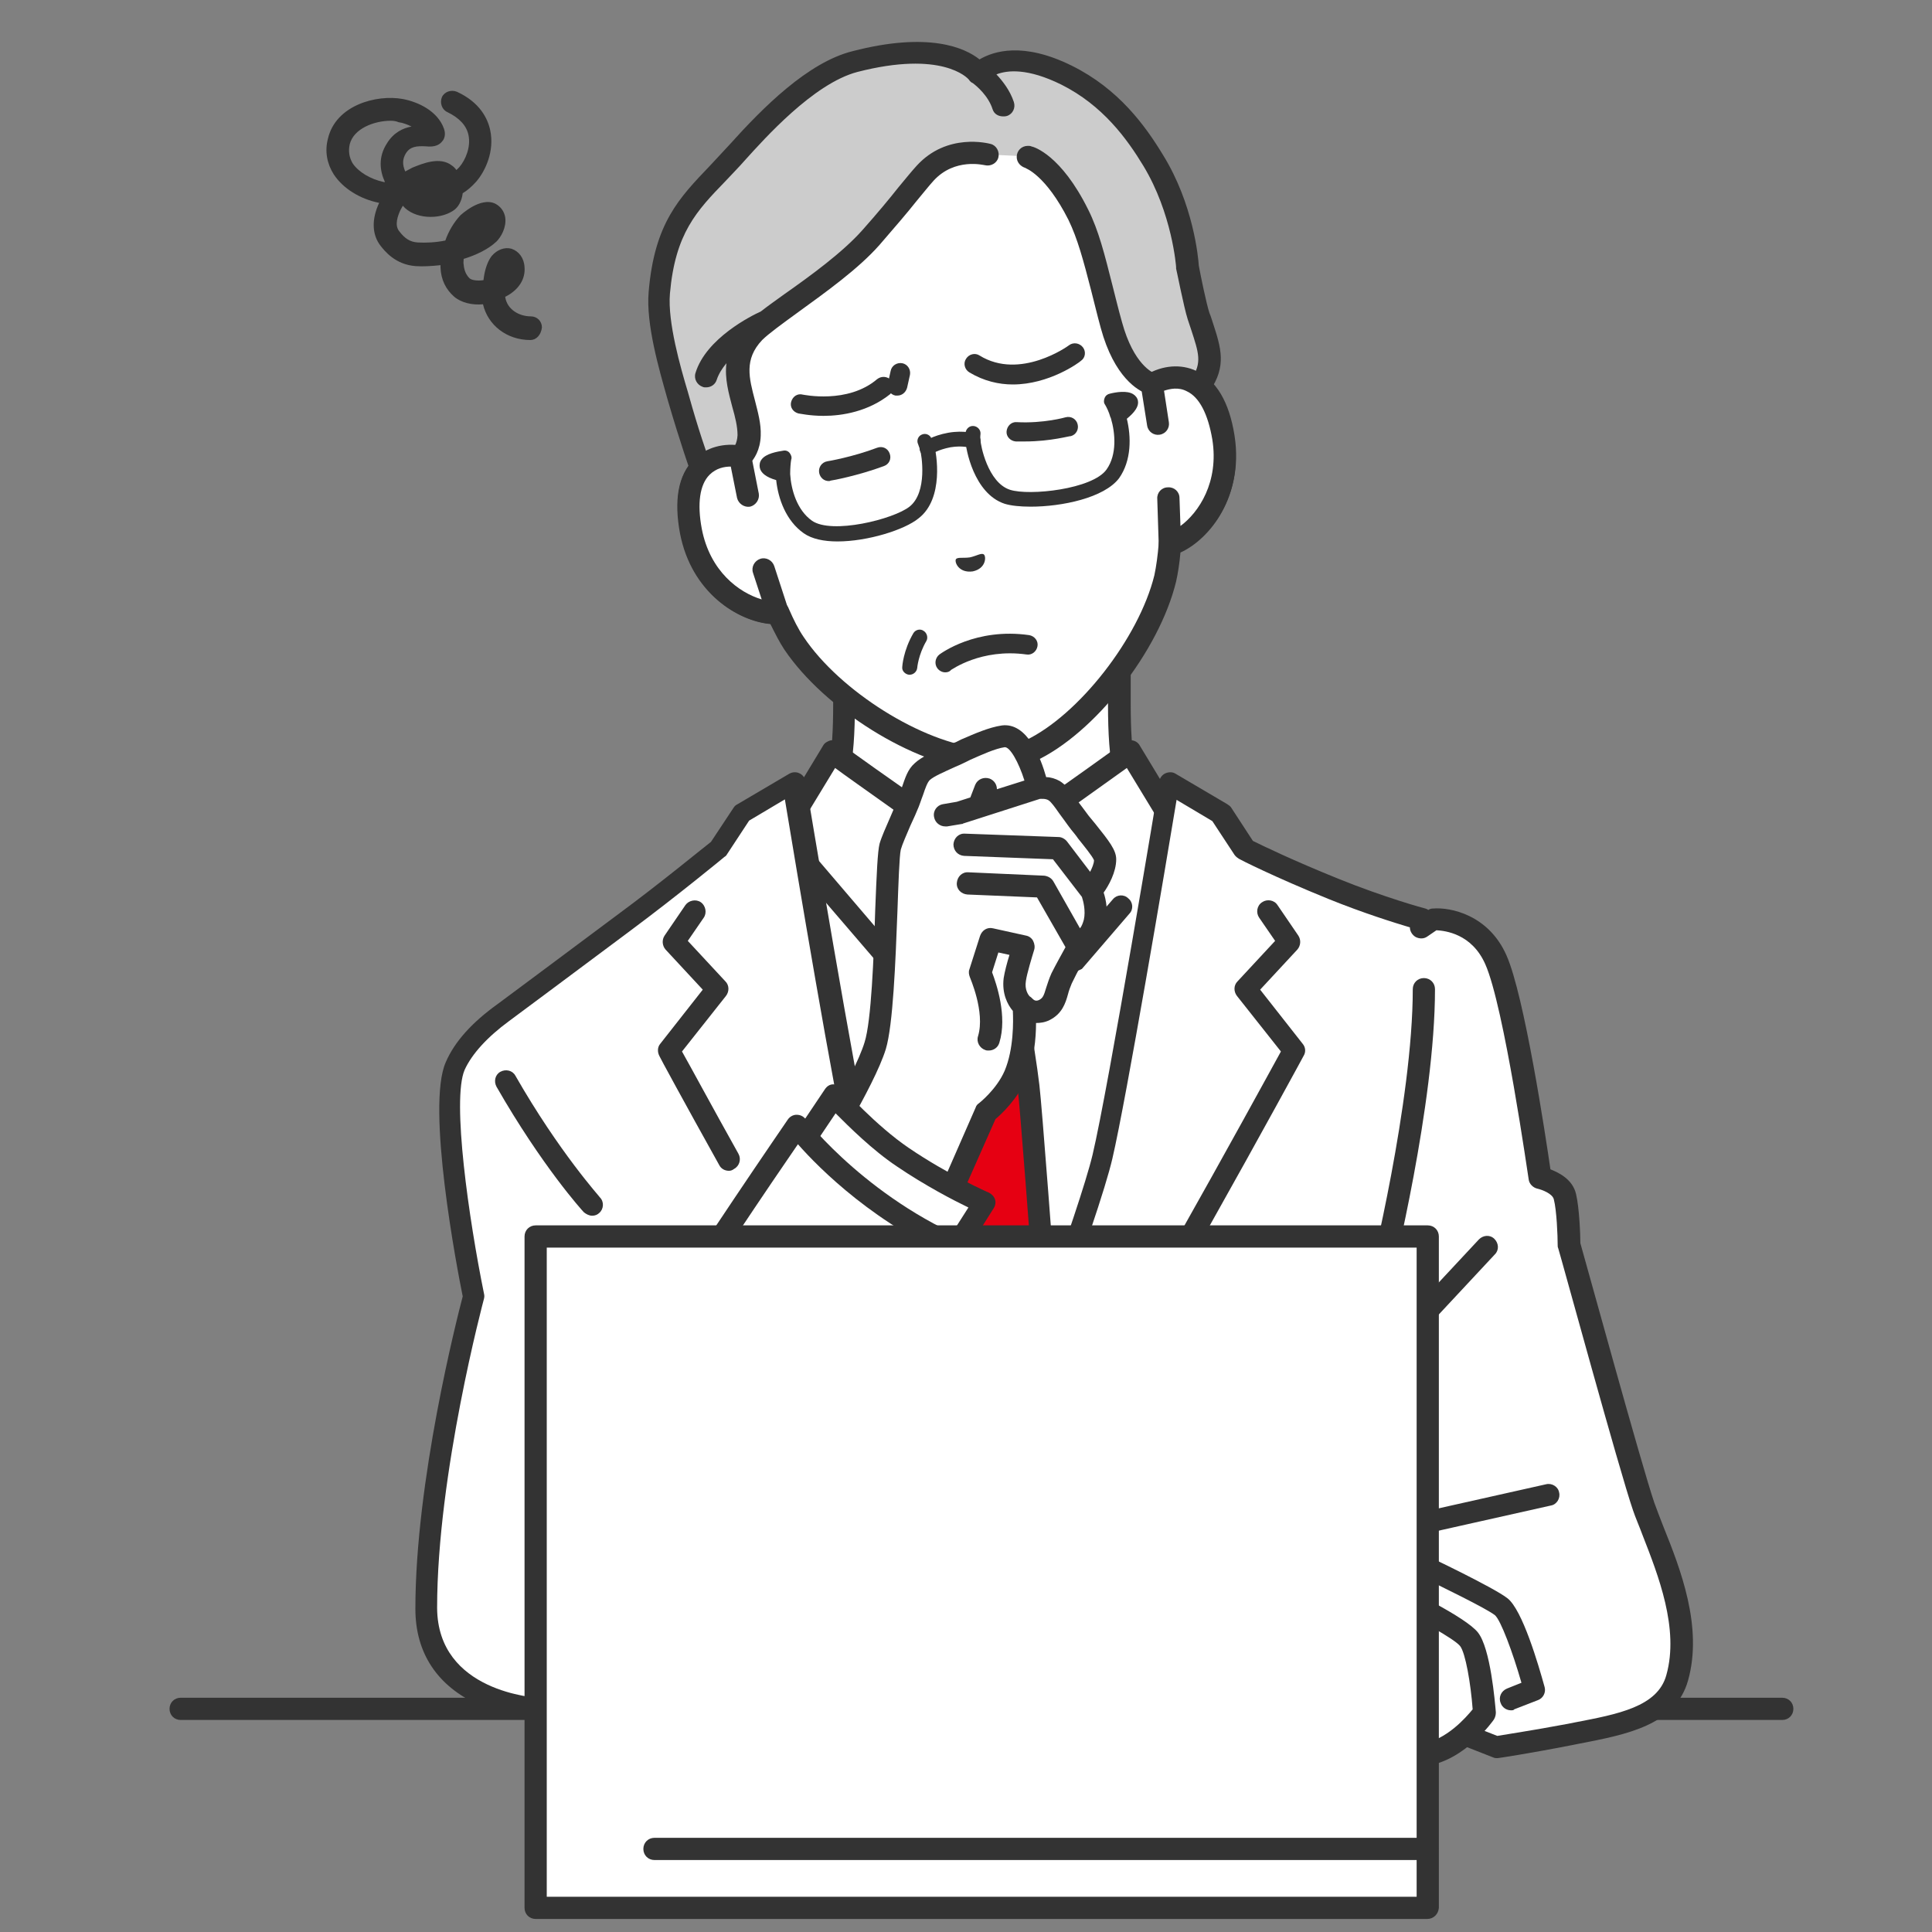 <?xml version="1.0" encoding="utf-8"?>
<!-- Generator: Adobe Illustrator 27.9.0, SVG Export Plug-In . SVG Version: 6.00 Build 0)  -->
<svg version="1.1" xmlns="http://www.w3.org/2000/svg" xmlns:xlink="http://www.w3.org/1999/xlink" x="0px" y="0px"
	 viewBox="0 0 400 400" style="enable-background:new 0 0 400 400;" xml:space="preserve">
<rect x="0" y="0" width="400" height="400" fill="#808080" stroke="none"/>
<style type="text/css">
	.st0{fill:#333333;}
	.st1{fill:#FFFFFF;}
	.st2{fill:#E60012;}
	.st3{fill:#CCCCCC;}
</style>
<g id="レイヤー_2">
</g>
<g id="レイヤー_1">
	<g id="man_00000158017589713277067560000001007827464851784880_">
		<path class="st0" d="M369,356.1H37.4c-1.3,0-2.3-1-2.3-2.3c0-1.3,1-2.3,2.3-2.3H369c1.3,0,2.3,1,2.3,2.3
			C371.3,355.1,370.3,356.1,369,356.1z"/>
		<g>
			<g id="XMLID_00000014631790758495522250000016345404330033671570_">
				<g>
					<path class="st1" d="M231.7,145.7c0-9.2,0-15.9,0-15.9l-28.5,15.3l-28.5-15.3c0,0,0,6.7,0,15.9c0,11.9-1.2,17.3-4.3,20.3
						c-3.1,3.1-28.6,19.1-28.6,19.1l40.3,36.9h42.3l40.3-36.9c0,0-25.4-16.1-28.6-19.1C232.9,163,231.7,157.6,231.7,145.7z"/>
					<path class="st0" d="M224.3,224.4c-0.6,0-1.2-0.3-1.7-0.7c-0.9-0.9-0.8-2.4,0.1-3.2l38.1-34.9c-6.8-4.3-23.7-15.2-26.4-17.8
						c-3.7-3.6-5-9.4-5-22v-12.1l-25.1,13.5c-0.7,0.4-1.5,0.4-2.2,0L177,133.6v12.1c0,12.6-1.3,18.3-5,22
						c-2.7,2.7-19.7,13.5-26.4,17.8l38.1,34.9c0.9,0.9,1,2.3,0.1,3.2c-0.9,0.9-2.3,1-3.2,0.1l-40.3-36.9c-0.5-0.5-0.8-1.2-0.7-1.9
						s0.5-1.4,1.1-1.7c10.1-6.4,26-16.7,28.2-18.8c2.6-2.6,3.6-7.8,3.6-18.7v-15.9c0-0.8,0.4-1.6,1.1-2c0.7-0.4,1.6-0.4,2.3-0.1
						l27.4,14.7l27.4-14.7c0.7-0.4,1.6-0.4,2.3,0.1c0.7,0.4,1.1,1.2,1.1,2v15.9c0,10.9,1,16.1,3.6,18.7c2.2,2.1,18,12.4,28.2,18.8
						c0.6,0.4,1,1,1.1,1.7s-0.2,1.4-0.7,1.9l-40.3,36.9C225.5,224.2,224.9,224.4,224.3,224.4z"/>
				</g>
			</g>
			<g>
				<g>
					<path class="st1" d="M245.1,170.2l-3.5-2.3l-7.5-12.3c0,0-2.4,1.8-15.3,10.9c-7.1,5-15.5,9.6-15.5,9.6l0,0l0,0h0v0
						c0,0-8.4-4.5-15.5-9.6c-12.9-9.1-15.3-10.9-15.3-10.9l-7.5,12.3l-3.5,2.3l-5.8,5.7l9.3,52.7l21.2,96h17.1h17.1l21.2-96
						l9.3-52.7L245.1,170.2z"/>
					<path class="st0" d="M220.3,326.9h-34.2c-1.1,0-2-0.7-2.2-1.8l-21.2-96c0,0,0-0.1,0-0.1l-9.3-52.7c-0.1-0.7,0.1-1.5,0.6-2
						l5.8-5.7c0.1-0.1,0.2-0.2,0.3-0.3l3.1-2l7.2-11.9c0.3-0.6,0.9-0.9,1.5-1.1c0.6-0.1,1.3,0,1.8,0.4c0,0,2.6,2,15.3,10.9
						c5.4,3.8,11.7,7.4,14.2,8.8c2.5-1.4,8.8-5,14.2-8.8c12.6-8.9,15.2-10.9,15.3-10.9c0.5-0.4,1.2-0.5,1.8-0.4
						c0.6,0.1,1.2,0.5,1.5,1.1l7.2,11.9l3.1,2c0.1,0.1,0.2,0.2,0.3,0.3l5.8,5.7c0.5,0.5,0.8,1.3,0.6,2l-9.3,52.7c0,0,0,0.1,0,0.1
						l-21.2,96C222.3,326.2,221.4,326.9,220.3,326.9z M187.9,322.3h30.5l20.8-94.1l9.1-51.4l-4.8-4.7l-3.3-2.2
						c-0.3-0.2-0.5-0.4-0.7-0.7l-6.2-10.2c-2.1,1.5-6,4.3-13.3,9.5c-7.2,5.1-15.4,9.5-15.8,9.7c-0.7,0.4-1.5,0.4-2.2,0
						c-0.3-0.2-8.6-4.6-15.8-9.7c-7.3-5.2-11.3-8-13.3-9.5l-6.2,10.2c-0.2,0.3-0.4,0.5-0.7,0.7l-3.3,2.2l-4.8,4.7l9.1,51.4
						L187.9,322.3z"/>
				</g>
				<path class="st0" d="M222.1,201.2C222.1,201.2,222.1,201.2,222.1,201.2c-0.7,0-1.3-0.3-1.8-0.8l-17.1-20.7l-17.1,20.7
					c-0.4,0.5-1.1,0.8-1.7,0.8c-0.7,0-1.3-0.3-1.8-0.8l-20.6-24c-0.8-1-0.7-2.4,0.3-3.2c1-0.8,2.4-0.7,3.2,0.3l18.8,22l17.2-20.7
					c0.4-0.5,1.1-0.8,1.8-0.8c0.7,0,1.3,0.3,1.8,0.8l17.2,20.7l8.1-9.3c0.8-1,2.3-1.1,3.2-0.2c1,0.8,1.1,2.3,0.2,3.2l-9.8,11.4
					C223.4,200.9,222.8,201.2,222.1,201.2z"/>
				<g>
					<g>
						<path class="st2" d="M193.4,224.9c1.1-9.4,4.3-25.4,4.3-25.4c0,0-2.1-6.8-3.3-12.9l8.6-10.4l0.1-0.1l0.1,0.1l8.6,10.4
							c-1.2,6.2-3.3,12.9-3.3,12.9c0,0,3.2,16,4.3,25.4c1.1,9.4,8.9,118.7,8.9,118.7h-37.4C184.5,343.7,192.3,234.4,193.4,224.9z"/>
						<path class="st0" d="M221.9,345.9h-37.4c-0.6,0-1.2-0.3-1.7-0.7c-0.4-0.5-0.7-1.1-0.6-1.7c0.3-4.5,7.8-109.4,9-118.8
							c0.5-4,1.3-9.5,2.6-16.4c0.9-4.9,1.3-7.4,1.6-8.7c-0.5-1.8-2.2-7.3-3.2-12.6c-0.1-0.7,0-1.4,0.5-1.9l8.6-10.4
							c0,0,0.1-0.1,0.1-0.1l0.1-0.1c0.4-0.5,1-0.7,1.7-0.7c0.6,0,1.2,0.3,1.7,0.7l0.1,0.1c0,0,0.1,0.1,0.1,0.1l8.6,10.4
							c0.4,0.5,0.6,1.2,0.5,1.9c-1,5.3-2.6,10.8-3.2,12.6c0.6,3,3.2,16.6,4.2,25.1c1.1,9.4,8.6,114.3,9,118.8c0,0.6-0.2,1.3-0.6,1.7
							C223.1,345.7,222.5,345.9,221.9,345.9z M187,341.4h32.5c-1.2-16.3-7.8-107.6-8.8-116.1c-1.1-9.1-4.2-24.6-4.3-25.3
							c0-0.1,0-0.3,0-0.5c0-0.2,0-0.5,0.1-0.7c0-0.1,1.8-6,3-11.6l-6.3-7.6l-6.3,7.6c1.2,5.7,3,11.6,3,11.6c0.1,0.4,0.1,0.8,0.1,1.1
							l0,0c0,0.2-3.2,16-4.3,25.3C194.7,233.7,188.1,325.1,187,341.4z"/>
					</g>
					<path class="st0" d="M204.1,213.2c-1,0-1.9-0.7-2-1.7l-1.6-9.7c-0.2-1.1,0.6-2.2,1.7-2.3c1.1-0.2,2.2,0.6,2.3,1.7l1.6,9.7
						c0.2,1.1-0.6,2.2-1.7,2.3C204.3,213.2,204.2,213.2,204.1,213.2z"/>
					<path class="st0" d="M203.2,203.8c-3.9,0-6.7-2.3-6.9-2.5c-1-0.8-1.1-2.3-0.2-3.2c0.8-1,2.3-1.1,3.2-0.2c0.1,0,1.7,1.4,3.9,1.4
						c2.2,0,3.9-1.4,3.9-1.4c1-0.8,2.4-0.7,3.2,0.3c0.8,1,0.7,2.4-0.2,3.2C209.9,201.5,207.1,203.8,203.2,203.8z"/>
				</g>
			</g>
			<g>
				<path class="st1" d="M340.3,311.9c-2.8-8.1-15.4-54.1-15.4-54.1s-0.1-7-0.9-10c-0.8-3-5.2-3.9-5.2-3.9s-5.1-36.1-9.2-45.2
					c-4-9.1-12.9-8.3-12.9-8.3l-2.4,1.7c0-1.1,0-1.7,0-1.7s-8.5-2.3-18.4-6.3c-11.4-4.6-18.3-8.2-18.3-8.2l-4.9-7.4l-10.7-6.3
					c0,0-10.5,63.3-13.8,77.4c-3.4,14.2-25,71.5-25,71.5c0,0-21.7-57.4-25-71.5c-3.4-14.2-13.8-77.4-13.8-77.4l-10.7,6.3l-4.9,7.4
					c0,0-9.6,7.9-19.4,15.2c-10.7,8-25.1,18.7-25.1,18.7l0,0c-3.7,2.6-7.9,6.5-9.9,11c-4,9.1,3.8,47.7,3.8,47.7s-9.8,36.2-9.8,64.6
					c0,19.9,23.8,20.8,23.8,20.8h1.3h34.8h141.6l20,7.9c0,0,6-0.9,15.3-2.6c9.7-1.9,19.8-3.4,22.2-11.7
					C350.8,334.6,343.1,320,340.3,311.9z"/>
				<path class="st0" d="M309.8,364c-0.3,0-0.6-0.1-0.8-0.2l-19.6-7.7H112c0,0-0.1,0-0.1,0c-0.3,0-6.5-0.3-12.7-3.1
					c-8.7-3.9-13.2-10.8-13.2-19.9c0-26.5,8.6-60.1,9.8-64.7c-1.2-5.9-7.6-39.4-3.5-48.5c1.8-4.2,5.4-8.2,10.7-12
					c0,0,14.4-10.7,25.1-18.7c8.8-6.5,17.4-13.6,19.1-14.9l4.7-7.1c0.2-0.3,0.4-0.5,0.8-0.7l10.7-6.3c0.7-0.4,1.5-0.4,2.1-0.1
					c0.7,0.3,1.2,1,1.3,1.7c0.1,0.6,10.5,63.4,13.8,77.3c2.7,11.2,17.3,50.6,22.8,65.5c5.5-14.8,20.1-54.2,22.8-65.5
					c3.3-13.9,13.7-76.6,13.8-77.3c0.1-0.7,0.6-1.4,1.3-1.7c0.7-0.3,1.5-0.3,2.1,0.1l10.7,6.3c0.3,0.2,0.6,0.4,0.8,0.7l4.5,6.9
					c1.8,0.9,8.2,4,17.6,7.8c9.6,3.9,18,6.2,18.1,6.2c0.2,0.1,0.4,0.1,0.6,0.3c0.3-0.2,0.6-0.3,1-0.3c3.6-0.3,11.5,1.3,15.2,9.7
					c3.7,8.3,8.1,37.4,9.1,44.3c1.8,0.7,4.6,2.1,5.3,5.1c0.7,2.9,0.9,8.7,0.9,10.2c1.1,3.8,12.7,46.1,15.3,53.7l0,0
					c0.5,1.4,1.2,3.2,1.9,5c3.5,8.7,8.2,20.7,5.1,31.8c-2.6,9.3-12.7,11.2-22.5,13.1l-1.5,0.3c-9.2,1.8-15.3,2.7-15.4,2.7
					C310,364,309.9,364,309.8,364z M112.1,351.6h177.7c0.3,0,0.6,0.1,0.8,0.2l19.4,7.6c1.7-0.3,7.1-1.1,14.6-2.5l1.5-0.3
					c8.8-1.7,17.1-3.2,18.9-9.8c2.7-9.6-1.7-20.7-4.9-28.9c-0.7-1.9-1.5-3.7-2-5.2c-2.8-8.1-14.9-52.4-15.5-54.3
					c-0.1-0.2-0.1-0.4-0.1-0.6c0-1.9-0.2-7.2-0.8-9.5c-0.3-1.2-2.5-2-3.4-2.2c-0.9-0.2-1.7-1-1.8-1.9c-0.1-0.4-5.1-35.9-9-44.6
					c-2.8-6.3-8.3-6.9-10.1-7l-1.9,1.3c-0.7,0.5-1.6,0.5-2.4,0.1c-0.7-0.4-1.2-1.2-1.2-2c-3-0.9-9.5-2.9-16.9-5.9
					c-11.3-4.6-18.2-8.1-18.5-8.3c-0.3-0.2-0.6-0.4-0.9-0.8l-4.6-7l-7.4-4.4c-2.2,13.3-10.4,61.9-13.3,74.3
					c-1.4,6-6.1,19.9-13.9,41.3c-3,8.3-5.9,16.2-7.8,21.3c-1,2.8-1.9,5.1-2.5,6.7l-0.7,1.8c-0.3,0.9-0.8,2.1-2.4,2.1
					c-1,0-1.8-0.6-2.1-1.5c-0.9-2.3-21.8-57.7-25.1-71.8c-3-12.4-11.1-61-13.3-74.3l-7.4,4.4l-4.6,7c-0.1,0.2-0.3,0.4-0.5,0.5
					c-0.1,0.1-9.7,8-19.5,15.3c-10.7,8-25.1,18.7-25.1,18.7c-4.5,3.3-7.7,6.8-9.2,10.1c-2.7,6.2,0.9,31.1,4,46.3
					c0.1,0.4,0.1,0.7,0,1.1c-0.1,0.4-9.7,36.2-9.7,64C90.6,350.3,110.8,351.5,112.1,351.6z"/>
			</g>
			<path class="st0" d="M150.9,242.4c-0.8,0-1.6-0.4-2-1.2c-7.3-13.1-12.4-22.5-12.4-22.6c-0.4-0.8-0.4-1.8,0.2-2.5l8.8-11.2
				l-7.7-8.3c-0.7-0.8-0.8-2-0.2-2.9l4.3-6.3c0.7-1,2.2-1.3,3.2-0.6c1,0.7,1.3,2.2,0.6,3.2l-3.3,4.8l7.8,8.4c0.8,0.8,0.8,2.1,0.1,3
				l-9.1,11.5c1.7,3,6,11,11.7,21.2c0.6,1.1,0.2,2.5-0.9,3.1C151.6,242.3,151.3,242.4,150.9,242.4z"/>
			<path class="st0" d="M214.8,312.3c-0.4,0-0.9-0.1-1.2-0.4c-1.1-0.7-1.4-2.1-0.7-3.2c17.1-26.6,47.2-81.7,52.3-91l-9.1-11.5
				c-0.7-0.9-0.7-2.2,0.1-3l7.8-8.4l-3.3-4.8c-0.7-1-0.5-2.5,0.6-3.2c1-0.7,2.5-0.5,3.2,0.6l4.3,6.3c0.6,0.9,0.5,2.1-0.2,2.9
				l-7.7,8.3l8.8,11.2c0.6,0.7,0.7,1.7,0.2,2.5c-0.3,0.6-34.5,63.5-53.2,92.6C216.3,311.9,215.6,312.3,214.8,312.3z"/>
			<path class="st0" d="M285.8,267.3c-0.2,0-0.4,0-0.6-0.1c-1.2-0.3-2-1.6-1.7-2.8c0.1-0.4,9-36.3,9-59.6c0-1.3,1-2.3,2.3-2.3
				c1.3,0,2.3,1,2.3,2.3c0,23.9-8.8,59.2-9.1,60.7C287.8,266.6,286.9,267.3,285.8,267.3z"/>
			<path class="st0" d="M288.5,281.2c-0.6,0-1.1-0.2-1.6-0.6c-0.9-0.9-1-2.3-0.1-3.2l19.4-20.8c0.9-0.9,2.3-1,3.2-0.1
				c0.9,0.9,1,2.3,0.1,3.2l-19.4,20.8C289.8,280.9,289.2,281.2,288.5,281.2z"/>
			<g>
				<g>
					<path class="st1" d="M310.9,332.7c-2.8-2.1-17.8-9.2-17.8-9.2l-13.6,2.2l8.1,4.1l25.3,22.1l4.9-1.9
						C317.8,349.9,313.7,334.8,310.9,332.7z"/>
					<path class="st0" d="M312.8,354.1c-0.9,0-1.8-0.6-2.1-1.5c-0.5-1.2,0.1-2.5,1.3-3l3-1.2c-1.8-6.3-4.3-13-5.5-14
						c-1.8-1.4-10.8-5.8-16.8-8.7l-5.9,1l1.7,0.9c1.1,0.6,1.6,1.9,1,3.1c-0.6,1.1-1.9,1.6-3.1,1l-8.1-4c-0.9-0.4-1.4-1.4-1.2-2.4
						c0.2-1,0.9-1.8,1.9-1.9l13.6-2.2c0.5-0.1,0.9,0,1.3,0.2c1.6,0.7,15.4,7.3,18.2,9.5c3.1,2.4,6.4,13.7,7.7,18.4
						c0.3,1.1-0.3,2.3-1.4,2.7l-4.9,1.9C313.4,354.1,313.1,354.1,312.8,354.1z"/>
				</g>
				<g>
					<g>
						<path class="st1" d="M287.5,329.7c0,0-14.7,2.1-19.4,1.2c-4.7-0.8-12.1-3.4-12.1-3.4s-9.1-4.3-13.5-2.2
							c-6.7,3.2-14.4,13.3-14.4,13.3s-1.8,3.9-5.3,11.3c-3.5,7.4-3.6,11.3-0.1,12.3c3.5,1.1,6.5-2.6,9.1-7.3
							c2.6-4.6,5.2-9.1,5.2-9.1l10.5-8.6l1.5,0.7l-8.5,9c0,0-7.4,17.5-2.4,20c3.2,1.6,6.7-2.6,6.7-2.6s0.2,3.3,3.1,4.3
							c2.9,1.1,5.9-1.5,5.9-1.5s0.7,2.2,3.8,3.3c3.3,1.1,6.4-3.3,9.7-7.3c3-3.7,4.9-5.4,4.9-5.4l8.4,3.1c0,0,4.8,3.9,14.2,2.4
							c7.2-1.1,12.4-8.6,12.4-8.6s-0.9-12.2-3.2-15.2C301.9,336.5,287.5,329.7,287.5,329.7z"/>
						<path class="st0" d="M258.9,373c-0.6,0-1.2-0.1-1.8-0.3c-1.7-0.6-2.9-1.5-3.7-2.3c-1.5,0.8-3.7,1.4-6,0.5
							c-1.5-0.6-2.6-1.5-3.3-2.6c-1.9,1.3-4.4,2-6.8,0.8c-4.8-2.4-2.6-10.8-1.9-13.6c0.4-1.4,0.8-2.8,1.2-4.1
							c-0.8,1.4-1.8,3.1-2.7,4.8c-1.6,2.8-5.7,10.2-11.7,8.3c-2.2-0.7-3.2-2.1-3.7-3.1c-1.2-2.7-0.5-6.5,2.3-12.4
							c3.4-7.3,5.3-11.3,5.3-11.3c0.1-0.2,0.2-0.3,0.3-0.4c0.3-0.4,8.2-10.6,15.3-14c4.9-2.3,13.4,1.3,15.3,2.2
							c0.9,0.3,7.5,2.5,11.6,3.2c3.5,0.6,14.7-0.7,18.6-1.3c0.4-0.1,0.9,0,1.3,0.2c2.5,1.2,15,7.2,17.5,10.4
							c2.6,3.3,3.5,14.3,3.7,16.5c0,0.5-0.1,1-0.4,1.5c-0.2,0.3-5.9,8.4-13.9,9.6c-8.9,1.4-14.3-1.7-15.7-2.7l-6.7-2.5
							c-0.8,0.9-2.1,2.3-3.7,4.2c-0.3,0.4-0.7,0.8-1,1.2C265.4,369.4,262.5,373,258.9,373z M256.2,366.5c0.1,0.2,0.6,1.3,2.3,1.8
							c1.5,0.5,4.1-2.7,6.1-5.3c0.3-0.4,0.7-0.9,1-1.3c3.1-3.7,5-5.6,5.1-5.7c0.6-0.6,1.6-0.8,2.4-0.5l8.4,3.1
							c0.2,0.1,0.4,0.2,0.6,0.4c0.2,0.1,4.3,3.2,12.4,2c5-0.8,9-5.4,10.4-7.1c-0.4-5.4-1.5-11.7-2.6-13.1c-1.2-1.5-8.6-5.6-15.2-8.8
							c-3.2,0.4-14.9,1.9-19.4,1.1c-4.8-0.9-12.1-3.4-12.4-3.5c-0.1,0-0.2-0.1-0.2-0.1c-3.4-1.6-9.2-3.3-11.5-2.2
							c-5.6,2.7-12.4,11-13.4,12.4c-0.4,1-2.2,4.8-5.2,11.1c-2.8,6-2.5,8-2.3,8.6c0.1,0.1,0.2,0.4,0.8,0.6c2.1,0.6,4.6-3,6.4-6.2
							c2.6-4.6,5.2-9.1,5.2-9.2c0.1-0.2,0.3-0.4,0.5-0.6l10.5-8.6c0.7-0.6,1.7-0.7,2.5-0.3l1.5,0.7c0.6,0.3,1.1,0.9,1.2,1.7
							c0.1,0.7-0.1,1.4-0.6,2l-8.2,8.7c-0.5,1.1-1.9,4.7-2.8,8.4c-1.6,6.3-0.8,8.1-0.5,8.3c1.2,0.6,3.3-1.3,3.9-2
							c0.6-0.7,1.6-1,2.5-0.7c0.9,0.3,1.5,1.1,1.6,2c0,0,0.2,1.8,1.6,2.3c1.3,0.5,3.1-0.7,3.6-1.1c0.6-0.5,1.4-0.7,2.2-0.5
							C255.4,365.2,256,365.8,256.2,366.5z"/>
					</g>
					<path class="st0" d="M245,366.7c-0.3,0-0.6-0.1-0.9-0.2c-1.2-0.5-1.7-1.8-1.3-3L248,351c0.1-0.3,0.2-0.5,0.4-0.7l10.3-11.3
						c0.9-0.9,2.3-1,3.2-0.2c0.9,0.9,1,2.3,0.2,3.2l-10,11l-4.9,12.2C246.8,366.2,245.9,366.7,245,366.7z"/>
					<path class="st0" d="M254,369.5c-0.3,0-0.7-0.1-1-0.2c-1.1-0.6-1.6-2-1-3.1l5.7-11.4c0.1-0.2,0.3-0.4,0.5-0.6l10.6-10.3
						c0.9-0.9,2.4-0.9,3.2,0.1c0.9,0.9,0.9,2.4-0.1,3.2l-10.3,10l-5.6,11.1C255.7,369.1,254.9,369.5,254,369.5z"/>
					<path class="st0" d="M272.4,360c-0.7,0-1.3-0.3-1.8-0.8c-0.8-1-0.7-2.4,0.3-3.2l5.7-4.7c1-0.8,2.4-0.7,3.2,0.3
						c0.8,1,0.7,2.4-0.3,3.2l-5.7,4.7C273.4,359.8,272.9,360,272.4,360z"/>
				</g>
			</g>
			<path class="st0" d="M286.7,319.4c-1.1,0-2-0.7-2.2-1.8c-0.3-1.2,0.5-2.5,1.7-2.7l33.9-7.6c1.2-0.3,2.5,0.5,2.7,1.7
				c0.3,1.2-0.5,2.5-1.7,2.7l-33.9,7.6C287,319.3,286.9,319.4,286.7,319.4z"/>
			<path class="st0" d="M122.6,251.7c-0.6,0-1.2-0.3-1.7-0.7c-0.4-0.4-8.7-9.6-18.1-26c-0.6-1.1-0.3-2.5,0.8-3.1
				c1.1-0.6,2.5-0.3,3.1,0.8c9.1,15.9,17.5,25.1,17.5,25.2c0.9,0.9,0.8,2.4-0.1,3.2C123.7,251.5,123.2,251.7,122.6,251.7z"/>
			<g>
				<g id="XMLID_00000088826846843133252930000004161667777244199809_">
					<g id="新規シンボル_8_00000162321081703173727440000013821530953641397386_">
						<g>
							<path class="st1" d="M238.5,79.7l-3.9-21.9c-1.1-6.3-3.8-12.3-7.8-17.3c-7.7-9.6-22-22.3-42.3-18.8l-0.4,0.1
								c-20.2,3.7-29.3,20.6-33.3,32.2c-2.1,6.1-2.5,12.6-1.4,18.9l3.9,21.9c-5-1-12.8,1.6-10.1,15.4c2.4,12.2,12.4,17.2,17.9,16.9
								c1,2.2,2,4.4,3.3,6.3c7.9,11.8,25.6,22.8,38.5,24c0,0,2.3,0.2,5.3-0.3c3-0.5,5.1-1.5,5.1-1.5c11.7-5.5,24.6-21.9,27.9-35.7
								c0.5-2.2,0.8-4.6,0.9-7c5.3-1.6,13-9.8,11.1-22C251,76.8,242.9,77,238.5,79.7z"/>
							<path class="st0" d="M202.6,159.5c-13.5-1.2-31.9-12.7-40.2-25c-1-1.5-1.9-3.3-2.9-5.3c-6.7-0.6-16.3-6.4-18.7-18.7
								c-1.3-6.9-0.4-12.1,2.8-15.3c1.8-1.8,4.2-2.8,6.8-3l-3.4-19.1c-1.2-6.7-0.7-13.6,1.5-20c3.7-10.9,13.2-29.7,35.1-33.7
								c0.1,0,0.1,0,0.2,0c0.1,0,0.1,0,0.2,0c21.9-3.8,37.3,10.7,44.5,19.7c4.2,5.3,7.1,11.6,8.3,18.3l3.4,19.1
								c2.5-0.7,5.2-0.6,7.4,0.5c4.1,1.9,6.8,6.4,7.9,13.4c2,12.4-5,21.2-11.1,24c-0.2,2.2-0.5,4.2-0.9,6
								c-3.5,14.4-16.9,31.5-29.2,37.2c-0.1,0-2.4,1.1-5.7,1.7C205.3,159.7,202.8,159.5,202.6,159.5z M239.7,81.6
								c-0.6,0.4-1.4,0.4-2.1,0.1c-0.7-0.3-1.2-0.9-1.3-1.7l-3.9-21.9c-1-5.9-3.6-11.6-7.3-16.2c-8-10-21.5-21.2-40.1-18
								c-0.1,0-0.1,0-0.2,0c-0.1,0-0.1,0-0.2,0C166,27.3,157.2,42.5,153,54.6c-1.9,5.7-2.4,11.8-1.3,17.8l3.9,21.9
								c0.1,0.7-0.1,1.5-0.6,2c-0.5,0.5-1.3,0.8-2,0.6c-0.9-0.2-3.8-0.5-5.9,1.5c-2,2-2.6,5.9-1.6,11.2c2.1,11.1,11.2,15.3,15.6,15
								c1,0,1.9,0.5,2.2,1.4c1,2.3,2,4.3,3.1,5.9c7.5,11.2,24.6,21.9,36.7,23c0,0,2.1,0.2,4.7-0.3c2.7-0.5,4.5-1.3,4.5-1.3
								c11-5.2,23.5-21.2,26.7-34.2c0.4-1.9,0.7-4.1,0.9-6.6c0.1-1,0.7-1.8,1.6-2.1c4.2-1.3,11.3-8.3,9.5-19.5
								c-0.8-5.3-2.7-8.7-5.3-10c-1.2-0.6-2.4-0.6-3.4-0.4C241,80.9,240.1,81.4,239.7,81.6z"/>
						</g>
					</g>
				</g>
				<path class="st0" d="M203.7,114.8c-0.5-0.4-1.5,0.3-2.9,0.6c-1.4,0.2-2.6-0.1-2.9,0.4c-0.3,0.6,0.6,2.9,3.5,2.5
					C204.2,117.7,204.2,115.2,203.7,114.8z"/>
				<path class="st0" d="M171.6,99.6c-1,0-1.8-0.7-2-1.7c-0.2-1.1,0.5-2.2,1.7-2.4c0.1,0,5.3-0.9,10.3-2.8c1.1-0.4,2.2,0.1,2.6,1.2
					c0.4,1.1-0.1,2.2-1.2,2.6c-5.4,2-10.8,3-11,3C171.8,99.6,171.7,99.6,171.6,99.6z"/>
				<path class="st0" d="M212.2,91.4c-0.6,0-1.2,0-1.9,0c-1.1-0.1-2-1-1.9-2.1c0.1-1.1,1-2,2.1-1.9c5.6,0.3,10.1-1,10.1-1
					c1.1-0.3,2.2,0.3,2.5,1.4c0.3,1.1-0.3,2.2-1.4,2.5C221.6,90.2,217.6,91.4,212.2,91.4z"/>
				<path class="st3" d="M245.9,55.2c0,0-0.7-11.6-7.1-22.1c-4.3-7-9.6-13.5-17.9-17.7c-13-6.5-18.2-0.3-18.2-0.3s-5.4-7.7-25.5-2.5
					c-9.3,2.4-19.1,13-24.3,18.9c-8.1,9.1-14.7,12.9-16.2,29c-0.6,6.5,2.4,16.5,3.9,21.8c2.6,8.9,4.7,14.6,4.7,14.6l5.4,4.6l2.7-7
					c0,0,1.7-1.3,1.8-4.5c0.2-6.6-6-14,1-21.2c3.7-3.8,17.3-11.8,24.2-19.6c5.7-6.4,8.8-10.7,11.3-13.4c5.4-5.9,13-3.8,13-3.8
					l8.5,0.4c0,0,5,1.2,10.3,11.9c2.8,5.6,4,12.4,6.8,22.8c3,10.9,8.4,12.2,8.4,12.2l8.5,6.4c0,0,0.4-4.5,1.5-6.3
					c3.1-4.7,1.5-7.8-0.5-14.2C247.5,63.1,245.9,55.2,245.9,55.2z"/>
				<g>
					<path class="st0" d="M191.9,94.4c-0.5,0-0.9-0.2-1.2-0.6c-0.5-0.7-0.4-1.7,0.3-2.2c0.2-0.1,2-1.4,5.3-2
						c3.4-0.6,5.5,0.2,5.7,0.2c0.8,0.3,1.2,1.2,0.9,2c-0.3,0.8-1.2,1.2-2,0.9c-0.1,0-1.6-0.5-4.1-0.1c-2.6,0.5-3.9,1.4-3.9,1.4
						C192.5,94.3,192.2,94.4,191.9,94.4z"/>
					<path class="st0" d="M173.4,112.1c-2.8,0-5.3-0.5-7-1.7c-3.7-2.6-5.3-7.2-5.7-11c-2.1-0.6-3.2-1.5-3.4-2.6
						c-0.1-0.6,0-1.2,0.4-1.7c0.9-1.2,3.2-1.6,4.5-1.8c0.5-0.1,1,0.1,1.3,0.5c0.3,0.4,0.5,0.9,0.3,1.4c-0.1,0.6-0.2,1.7-0.2,2.8
						c0,0.1,0,0.1,0,0.2c0.2,3.2,1.4,7.4,4.5,9.6c4.1,2.9,16.9-0.3,20.2-2.9c3.8-3,2.5-10.8,2.2-11.8c-0.2-0.5-0.4-1.1-0.4-1.1
						c-0.4-0.8,0-1.7,0.7-2c0.8-0.4,1.7,0,2,0.7c0,0,0.3,0.7,0.6,1.5c0.5,1.6,2.1,11-3.2,15.1C187.3,109.7,179.6,112.1,173.4,112.1z
						"/>
					<path class="st0" d="M213.4,104.9c-2.2,0-4.1-0.2-5.4-0.6c-6.4-2.1-8.1-11.5-8.1-13.1c0-0.8,0-1.5,0-1.6
						c0.1-0.8,0.8-1.5,1.7-1.4c0.8,0.1,1.5,0.8,1.4,1.7c0,0-0.1,0.6,0,1.2c0,1,1.5,8.8,6.1,10.3c4,1.3,17.1-0.1,20-4.2
						c2.2-3.1,1.8-7.6,0.9-10.6c0-0.1-0.1-0.2-0.1-0.2c-0.3-1.1-0.8-2.1-1.1-2.6c-0.3-0.4-0.3-0.9-0.1-1.4c0.2-0.5,0.6-0.8,1.1-0.9
						c1.2-0.3,3.5-0.7,4.8,0.1c0.5,0.3,0.9,0.8,1,1.4c0.2,1.1-0.6,2.3-2.3,3.7c0.9,3.7,1,8.6-1.6,12.3
						C228.6,103.1,219.8,104.9,213.4,104.9z"/>
				</g>
				<path class="st0" d="M170.5,86.1c-2.9,0-5-0.5-5.2-0.5c-1.1-0.3-1.8-1.3-1.5-2.4c0.3-1.1,1.3-1.8,2.4-1.5c0.1,0,9.3,2,15.4-3.2
					c0.9-0.7,2.1-0.6,2.9,0.2c0.7,0.9,0.6,2.1-0.2,2.9C179.8,85.2,174.4,86.1,170.5,86.1z"/>
				<path class="st0" d="M185.8,81.9c-0.1,0-0.3,0-0.4,0c-1.1-0.2-1.8-1.3-1.6-2.4l0.6-2.7c0.2-1.1,1.3-1.8,2.4-1.6
					c1.1,0.2,1.8,1.3,1.6,2.4l-0.6,2.7C187.5,81.3,186.7,81.9,185.8,81.9z"/>
				<path class="st0" d="M209.7,79.6c-2.9,0-6-0.7-9-2.5c-1-0.6-1.3-1.9-0.7-2.8c0.6-1,1.9-1.3,2.8-0.7c8.4,5.2,18.4-2,18.5-2.1
					c0.9-0.7,2.2-0.5,2.9,0.4c0.7,0.9,0.5,2.2-0.4,2.8C223.4,75.1,217.2,79.6,209.7,79.6z"/>
				<path class="st0" d="M188.3,139.7c0,0-0.1,0-0.1,0c-0.8-0.1-1.5-0.8-1.4-1.6c0-0.1,0.2-3.4,2.3-7c0.4-0.7,1.4-1,2.1-0.5
					c0.7,0.4,1,1.4,0.6,2.1c-1.7,2.9-1.9,5.6-1.9,5.6C189.8,139.1,189.1,139.7,188.3,139.7z"/>
				<path class="st0" d="M251.1,66.8c-0.2-0.6-0.4-1.3-0.7-2c-0.6-1.8-1.8-7.6-2.2-9.8c-0.1-1.6-1.1-12.7-7.4-22.9
					c-3.7-6.1-9.2-13.7-18.9-18.5c-10.1-5-16.2-3-19.1-1.3c-3-2.4-10.5-5.8-26.3-1.7C167.3,12.9,158,22.2,151,30
					c-1.4,1.5-2.7,2.9-4,4.3c-6.4,6.7-11.5,11.9-12.7,26.1c-0.6,6.7,2.2,16.2,3.8,21.9l0.2,0.7c2.6,8.9,4.6,14.5,4.7,14.8
					c0.1,0.4,0.4,0.7,0.7,0.9l5.4,4.6c0.4,0.4,1,0.6,1.5,0.6c0.2,0,0.4,0,0.6-0.1c0.7-0.2,1.3-0.7,1.6-1.4l2.5-6.5
					c0.8-0.8,2.1-2.7,2.2-5.7c0.1-2.5-0.6-4.9-1.2-7.3c-1.2-4.6-2.3-8.5,1.5-12.5c1.3-1.3,4.2-3.4,7.5-5.8c5.5-4,12.4-8.9,16.8-13.9
					c3.2-3.7,5.7-6.6,7.6-9c1.5-1.8,2.6-3.2,3.6-4.3c4.4-4.8,10.4-3.2,10.6-3.2c1.2,0.3,2.5-0.4,2.8-1.6c0.3-1.2-0.4-2.5-1.6-2.8
					c-0.4-0.1-9-2.4-15.3,4.5c-1.1,1.2-2.3,2.7-3.8,4.5c-1.9,2.4-4.3,5.3-7.5,8.9c-4.1,4.6-10.7,9.4-16.1,13.2
					c-1.8,1.3-3.5,2.5-4.9,3.6c-1.8,0.8-11.3,5.5-13.5,12.7c-0.4,1.2,0.3,2.5,1.5,2.9c0.2,0.1,0.4,0.1,0.7,0.1c1,0,1.9-0.6,2.2-1.6
					c0.4-1.2,1.1-2.3,2-3.4c-0.4,3.2,0.5,6.3,1.2,9c0.6,2.1,1.1,4.1,1.1,5.9c-0.1,1.8-0.8,2.6-1,2.8c-0.4,0.3-0.6,0.5-0.7,1
					l-1.5,3.9l-2.5-2.1c-0.6-1.6-2.4-6.7-4.4-13.9l-0.2-0.7c-1.5-5-4.2-14.4-3.7-20.3c1.1-12.5,5.5-17.1,11.5-23.3
					c1.3-1.4,2.7-2.8,4.1-4.4c3.9-4.3,14.1-15.8,23.2-18.2c17.5-4.5,22.8,1.2,23.1,1.6c0.2,0.3,0.5,0.6,0.8,0.7
					c0.8,0.6,3.2,2.6,4.1,5.4c0.3,1,1.2,1.5,2.2,1.5c0.2,0,0.5,0,0.8-0.1c1.2-0.4,1.8-1.7,1.4-2.9c-0.8-2.4-2.3-4.3-3.6-5.7
					c2.3-0.9,6.5-1.3,13.4,2.1c8.6,4.3,13.6,11.2,17,16.8c6,9.9,6.8,20.9,6.8,21c0,0.1,0,0.2,0,0.3c0.1,0.3,1.6,8,2.4,10.5
					c0.2,0.7,0.5,1.4,0.7,2.1c1.6,4.9,2.3,6.9,0.1,10.2c-0.6,0.9-1,2.2-1.3,3.4l-5.5-4.1c-0.3-0.2-0.5-0.3-0.8-0.4
					c-0.4-0.1-4.4-1.8-6.8-10.6c-0.8-2.8-1.4-5.4-2-7.7c-1.6-6.3-2.8-11.2-5-15.6c-5.6-11.3-11.2-13-11.8-13.1l0,0
					c-0.2-0.1-0.4-0.1-0.7-0.1c-1.3,0-2.3,1-2.3,2.3c0,1.1,0.8,2,1.9,2.3l0,0l-0.1,0c0,0,4.2,1.4,8.9,10.7c1.9,3.9,3.1,8.4,4.7,14.6
					c0.6,2.3,1.2,4.9,2,7.8c2.8,10.3,7.8,13,9.5,13.6l8.2,6.2c0.7,0.5,1.6,0.6,2.3,0.3c0.8-0.3,1.3-1.1,1.4-1.9
					c0.2-1.9,0.7-4.4,1.2-5.2C254,75.8,252.8,72,251.1,66.8z"/>
				<path class="st0" d="M195.7,139.2c-0.6,0-1.2-0.3-1.6-0.8c-0.7-0.9-0.5-2.2,0.4-2.9c0.3-0.2,7.5-5.6,18.6-4
					c1.1,0.2,1.9,1.2,1.7,2.3c-0.2,1.1-1.2,1.9-2.3,1.7c-9.4-1.3-15.5,3.2-15.6,3.2C196.6,139.1,196.1,139.2,195.7,139.2z"/>
				<g id="XMLID_00000036221089992763573160000008364630873756246937_">
					<g>
						<path class="st1" d="M238.5,79.7l1.3,8.2l2.1,15.4l0.3,9.4c5.3-1.6,13-9.8,11.1-22C251,76.8,242.9,77,238.5,79.7z"/>
						<path class="st0" d="M242.6,114.9c0.1,0,0.2,0,0.3-0.1c6.4-2,14.8-11.1,12.7-24.6c-1.1-7-3.8-11.5-7.9-13.4
							c-3.2-1.5-7-1.2-10.4,0.8c-0.8,0.5-1.2,1.4-1.1,2.3l1.3,8.2c0.2,1.3,1.4,2.1,2.6,1.9c1.3-0.2,2.1-1.4,1.9-2.6l-1-6.5
							c1.2-0.4,3-0.8,4.7,0.1c2.6,1.2,4.4,4.7,5.3,10c1.4,8.8-2.8,15.1-6.6,17.9l-0.2-5.8c0-1.3-1.1-2.3-2.4-2.2
							c-1.3,0-2.3,1.1-2.2,2.4l0.3,9.4c0,0.7,0.4,1.4,1,1.8C241.4,114.9,242,115,242.6,114.9z"/>
					</g>
				</g>
				<g>
					<g>
						<path class="st1" d="M154.9,102.8l-1.6-8.1c-5-1-12.8,1.6-10.1,15.4c2.4,12.2,12.4,17.2,17.9,16.9l-2.9-8.9L154.9,102.8z"/>
						<path class="st0" d="M161.5,129.2c-0.1,0-0.2,0-0.3,0c-6.7,0.3-17.7-5.4-20.3-18.8c-1.3-6.9-0.4-12.1,2.8-15.3
							c2.5-2.5,6.2-3.5,10-2.8c0.9,0.2,1.6,0.9,1.8,1.8l1.6,8.1c0.2,1.2-0.6,2.4-1.8,2.7c-1.2,0.2-2.4-0.6-2.7-1.8l-1.3-6.5
							c-1.3,0-3,0.3-4.4,1.7c-2,2-2.6,5.9-1.6,11.2c1.7,8.8,7.7,13.2,12.4,14.6l-1.8-5.5c-0.4-1.2,0.3-2.5,1.5-2.9
							c1.2-0.4,2.5,0.3,2.9,1.5l2.9,8.9c0.2,0.7,0.1,1.4-0.3,2C162.7,128.8,162.1,129.1,161.5,129.2z"/>
					</g>
				</g>
			</g>
			<g>
				<g>
					<path class="st1" d="M223.6,170.3c-2.7-3.3-3.9-5.8-5.4-6.6c-1.5-0.9-3.4-0.5-3.4-0.5s-2.4-11.3-7.1-10.7
						c-2.7,0.3-5.8,1.8-8.8,3.2c-3.8,1.7-6.5,2.7-8,4c-1.6,1.4-1.8,3.9-3.3,7.4c-1.3,3.1-3,6.4-3.4,8.2c-1,3.9-0.7,33.6-3.1,41.2
						c-2.3,7.6-13,24.6-13,24.6l20.7,23.9l15.3-34.6c0,0,4.1-3.1,6-7.6c2.6-6.1,1.8-14.3,1.8-14.3s1.6,2,4.2,0.8s2.2-3.8,3.6-6.6
						c1.6-3.2,3.5-6.5,3.5-6.5s2.5-2.2,3.3-5.3c0.8-3.1-0.6-6.4-0.6-6.4s2.9-3.5,2.9-6.5C228.8,176.5,226.1,173.5,223.6,170.3z"/>
					<path class="st0" d="M231.1,177.9c0-1.9-1.5-3.8-4.3-7.3c-0.5-0.6-0.9-1.1-1.4-1.7c-0.9-1.2-1.7-2.3-2.4-3.2
						c-1.3-1.9-2.3-3.2-3.6-4c-0.9-0.5-1.9-0.8-2.8-0.8c-1.1-3.9-3.9-11.4-9.2-10.7c-2.7,0.4-5.6,1.7-8.4,2.9l-1,0.5
						c-0.8,0.3-1.5,0.7-2.2,0.9c-2.9,1.3-5,2.2-6.4,3.5c-1.5,1.3-2,3.1-2.7,5.1c-0.3,0.9-0.7,2-1.1,3.1c-0.4,0.9-0.8,1.9-1.2,2.8
						c-1,2.3-1.9,4.3-2.3,5.7c-0.4,1.6-0.6,6.1-0.9,13.8c-0.3,9.7-0.8,22.9-2.2,27.3c-2.2,7.2-12.6,23.9-12.8,24.1
						c-0.7,1.1-0.3,2.5,0.7,3.2c1.1,0.7,2.5,0.4,3.2-0.7c0.4-0.7,10.9-17.4,13.3-25.2c1.5-5,2-18,2.4-28.4
						c0.2-5.7,0.4-11.6,0.7-12.9c0.3-1.1,1.2-3.1,2-5c0.4-0.9,0.9-1.9,1.3-2.9c0.6-1.3,0.9-2.4,1.3-3.4c0.5-1.5,0.9-2.6,1.4-3.1
						c0.9-0.8,2.8-1.6,5.2-2.7c0.7-0.3,1.4-0.6,2.2-1l1-0.5c2.5-1.1,5.1-2.3,7.1-2.6c1.1-0.1,2.9,3.1,4.1,6.9l-5.7,1.8
						c0-0.9-0.5-1.8-1.5-2.2c-1.2-0.4-2.5,0.1-3,1.3l-1,2.6l-2.8,0.9l-2.9,0.5c-1.2,0.2-2.1,1.4-1.8,2.7c0.2,1.1,1.2,1.9,2.3,1.9
						c0.1,0,0.3,0,0.4,0l3-0.5c0.1,0,0.2,0,0.3-0.1l15.9-5.1c0.3,0,1.2-0.1,1.8,0.3c0.5,0.3,1.3,1.4,2.2,2.7
						c0.7,0.9,1.5,2.1,2.5,3.4c0.5,0.6,1,1.2,1.4,1.8c1.2,1.5,3,3.7,3.3,4.5c0,0.7-0.4,1.6-0.8,2.4l-4.8-6.3
						c-0.4-0.5-1.1-0.9-1.7-0.9l-19.4-0.7c-1.3-0.1-2.3,0.9-2.4,2.2c0,1.3,0.9,2.3,2.2,2.4l18.4,0.7l6,7.8c0.3,0.9,0.8,2.9,0.4,4.7
						c-0.2,0.7-0.4,1.3-0.8,1.8l-5.5-9.7c-0.4-0.7-1.1-1.1-1.9-1.2l-15.7-0.7c-1.3-0.1-2.3,0.9-2.4,2.2c-0.1,1.3,0.9,2.3,2.2,2.4
						l14.4,0.6l5.9,10.3c-0.7,1.3-1.9,3.4-2.9,5.4c-0.5,1.1-0.8,2.1-1.1,3c-0.5,1.7-0.7,2.1-1.4,2.5c-0.6,0.3-1,0.2-1.4-0.2
						c-0.2-0.2-0.4-0.4-0.6-0.5c-0.3-0.3-1.1-1.4-0.8-3.2c0.2-1.5,1.3-5.1,1.7-6.4c0.2-0.6,0.1-1.3-0.2-1.9c-0.3-0.6-0.9-1-1.5-1.1
						l-6.8-1.5c-1.2-0.3-2.3,0.4-2.7,1.6l-2.2,6.9c-0.2,0.5-0.1,1.1,0.1,1.6c0,0.1,3.2,7.2,1.7,12.2c-0.4,1.2,0.3,2.5,1.5,2.9
						c0.2,0.1,0.5,0.1,0.7,0.1c1,0,1.9-0.6,2.2-1.6c1.7-5.5-0.6-12.2-1.5-14.6l1.3-4.1l2.3,0.5c-0.5,1.6-1,3.5-1.2,4.8
						c-0.4,3.2,0.8,5.5,1.9,6.8c0.1,2.1,0.2,7.9-1.7,12.4c-1.7,3.9-5.3,6.7-5.3,6.7c-0.3,0.2-0.6,0.5-0.7,0.9L186.8,264
						c-0.5,1.2,0,2.5,1.2,3c0.3,0.1,0.6,0.2,0.9,0.2c0.9,0,1.7-0.5,2.1-1.4l15.1-34.1c1.2-1,4.5-4.1,6.3-8.2
						c1.7-3.9,2.1-8.6,2.1-11.7c0.8,0,1.8-0.1,2.8-0.6c2.6-1.3,3.3-3.5,3.8-5.3c0.2-0.8,0.5-1.6,0.8-2.3c1.2-2.5,2.7-5.2,3.2-6
						c0.8-0.8,2.9-3,3.7-6.2c0.7-2.6,0.2-5.1-0.3-6.6C229.5,183.4,231.1,180.6,231.1,177.9z"/>
				</g>
				<g>
					<path class="st1" d="M172.7,226.8L162.4,242l33.3,19.7l8-12.7c0,0-8.4-3.7-16.8-9.4C179.8,234.7,172.7,226.8,172.7,226.8z"/>
					<path class="st0" d="M195.7,264.1c-0.4,0-0.8-0.1-1.2-0.4c-1.1-0.7-1.4-2.1-0.7-3.2l6.7-10.5c-3.1-1.5-8.9-4.5-14.8-8.5
						c-5.1-3.4-10-8.3-12.7-11l-8.6,12.8c-0.7,1.1-2.1,1.3-3.2,0.6c-1.1-0.7-1.3-2.1-0.6-3.2l10.2-15.2c0.4-0.6,1-1,1.7-1
						c0.7,0,1.4,0.2,1.9,0.8c0.1,0.1,7,7.8,13.8,12.4c8.1,5.5,16.4,9.2,16.5,9.2c0.6,0.3,1.1,0.8,1.3,1.4c0.2,0.6,0.1,1.3-0.3,1.9
						l-8,12.7C197.2,263.7,196.5,264.1,195.7,264.1z"/>
				</g>
				<g>
					<path class="st1" d="M165,232.9c0,0-20.5,29.8-27.9,42.3c-1,1.8-6.6-0.4-9,2.5c-3.4,4-6.2,14.2-6.4,14.6l1.7,40.7
						c7.4,6.1,27,11,42.2-13.2c15.7-24,30.7-49,37.1-60C178.8,250.9,165,232.9,165,232.9z"/>
					<path class="st0" d="M138.1,340.4c-7,0-12.8-2.7-16.3-5.5c-1-0.8-1.1-2.3-0.3-3.2c0.8-1,2.3-1.1,3.2-0.3
						c3.2,2.7,9.6,5.4,17,4.2c8.2-1.3,15.7-7.1,21.8-16.8c14.6-22.3,28.7-45.7,35.7-57.6c-17.8-7.4-29.6-19.3-34-24.3
						c-5.1,7.4-20.1,29.5-26.1,39.7c-1.1,1.9-3.3,1.9-5.2,1.9c-1.5,0-3.3,0.1-4,0.9c-2.3,2.8-4.5,9.5-5.5,12.3
						c-0.5,1.5-0.6,1.8-0.9,2.2c-0.8,1-2.2,1.2-3.2,0.5c-0.9-0.7-1.2-1.9-0.7-2.9c0.1-0.2,0.2-0.7,0.4-1.2
						c1.1-3.4,3.4-10.4,6.3-13.8c2-2.4,5.2-2.5,7.4-2.5c0.5,0,1.2,0,1.6-0.1c7.6-12.7,27.6-41.8,27.8-42.1c0.4-0.6,1.1-1,1.8-1
						c0.8,0,1.4,0.3,1.9,0.9c0.1,0.2,13.7,17.6,36.5,26.2c0.6,0.2,1.1,0.7,1.3,1.4c0.2,0.6,0.2,1.3-0.2,1.9
						c-6.4,11.1-21.5,36.2-37.1,60.1c-8.6,13.7-18.3,17.8-24.9,18.9C141,340.2,139.5,340.4,138.1,340.4z M119.8,291
						C119.8,291,119.8,291,119.8,291C119.8,291,119.8,291,119.8,291z M119.8,291C119.8,291,119.8,291,119.8,291
						C119.8,291,119.8,291,119.8,291z"/>
				</g>
			</g>
		</g>
		<g>
			<path class="st0" d="M109.8,70.4c-4.9,0-8.8-3.1-9.8-7.4c-2.2,0.2-4.5-0.3-6-1.6c-1.7-1.5-2.7-3.5-2.8-6c0-0.2,0-0.3,0-0.5
				c-1.9,0.2-3.6,0.3-5.1,0.2c-4.3-0.3-6.5-3.2-7.3-4.2c-1.8-2.3-1.9-5.5-0.3-8.9c-4-0.8-7.5-3-9.4-5.9c-1.4-2.2-1.9-4.8-1.2-7.4
				c1.6-6.9,10-9.2,15.5-8.2c3.2,0.6,7.2,2.5,8.5,6.1c0.5,1.3,0,2.3-0.3,2.6c-0.9,1.2-2.3,1.2-3.4,1.1c-1.9-0.1-3.3,0-4.2,1.5
				c-0.7,1.2-0.7,2.3-0.1,3.7c0.5-0.3,1-0.5,1.5-0.8c2-0.8,5.7-2.4,8.2-0.4c0.3,0.2,0.6,0.5,0.9,0.9c0.2-0.2,0.4-0.4,0.6-0.6
				c1.3-1.5,2.4-4.2,1.9-6.6c-0.4-2-1.9-3.6-4.4-4.8c-1.1-0.5-1.6-1.9-1.1-3.1c0.5-1.1,1.9-1.6,3.1-1.1c4.8,2.2,6.4,5.6,6.9,8
				c0.9,4.3-1,8.4-2.9,10.6c-0.9,1-1.8,1.8-2.8,2.4c-0.2,1.6-0.9,3-2.1,3.7c-2.8,1.8-7.9,1.7-10.3-1.1c-0.2,0.3-0.3,0.6-0.5,0.9
				c-0.6,1.3-1.2,3.1-0.3,4.3c1.2,1.6,2.3,2.3,3.9,2.4c1.7,0.1,3.7,0,5.7-0.4c0.7-2,1.8-3.8,3.1-5.2c0,0,4.2-4,7.3-2.4
				c1.1,0.6,1.8,1.6,2,2.8c0.3,2.1-0.9,4.1-1.8,5c-1.7,1.6-4.2,2.8-6.8,3.6c0,0.4-0.1,0.8,0,1.2c0.1,1.2,0.5,2.1,1.2,2.8
				c0.4,0.4,1.6,0.6,2.9,0.4c0.2-1.8,0.7-3.7,1.7-5c1.1-1.3,2.7-1.9,4.1-1.5c1.5,0.5,2.6,1.9,2.7,3.8c0.2,2.5-1.2,4.7-3.9,6.1
				c0,0-0.1,0-0.1,0.1c0.4,2.6,2.9,4,5.3,4c1.3,0,2.3,1,2.3,2.3C112,69.4,111,70.4,109.8,70.4z M103.9,55.9L103.9,55.9L103.9,55.9z
				 M80.9,25c-3.4,0-7.7,1.6-8.5,4.9c-0.3,1.4-0.1,2.7,0.6,3.9c1.2,1.8,3.7,3.3,6.5,3.9c0.1,0,0.1,0,0.2,0c-1.1-2.4-1.4-5.2,0.4-8
				c1.4-2.3,3.4-3.2,5.1-3.5c-0.8-0.4-1.8-0.8-2.7-0.9C82.1,25.1,81.5,25,80.9,25z"/>
		</g>
		<g>
			<g>
				<polygon class="st1" points="295.5,256 295.5,382.8 295.5,395 110.9,395 110.9,382.8 110.9,256 				"/>
				<path class="st0" d="M295.5,397.3H110.9c-1.3,0-2.3-1-2.3-2.3V256c0-1.3,1-2.3,2.3-2.3h184.7c1.3,0,2.3,1,2.3,2.3v139
					C297.8,396.3,296.8,397.3,295.5,397.3z M113.2,392.7h180.1V258.3H113.2V392.7z"/>
			</g>
			<path class="st0" d="M295.5,385.1h-160c-1.3,0-2.3-1-2.3-2.3c0-1.3,1-2.3,2.3-2.3h160c1.3,0,2.3,1,2.3,2.3
				C297.8,384.1,296.8,385.1,295.5,385.1z"/>
		</g>
	</g>
</g>
</svg>
